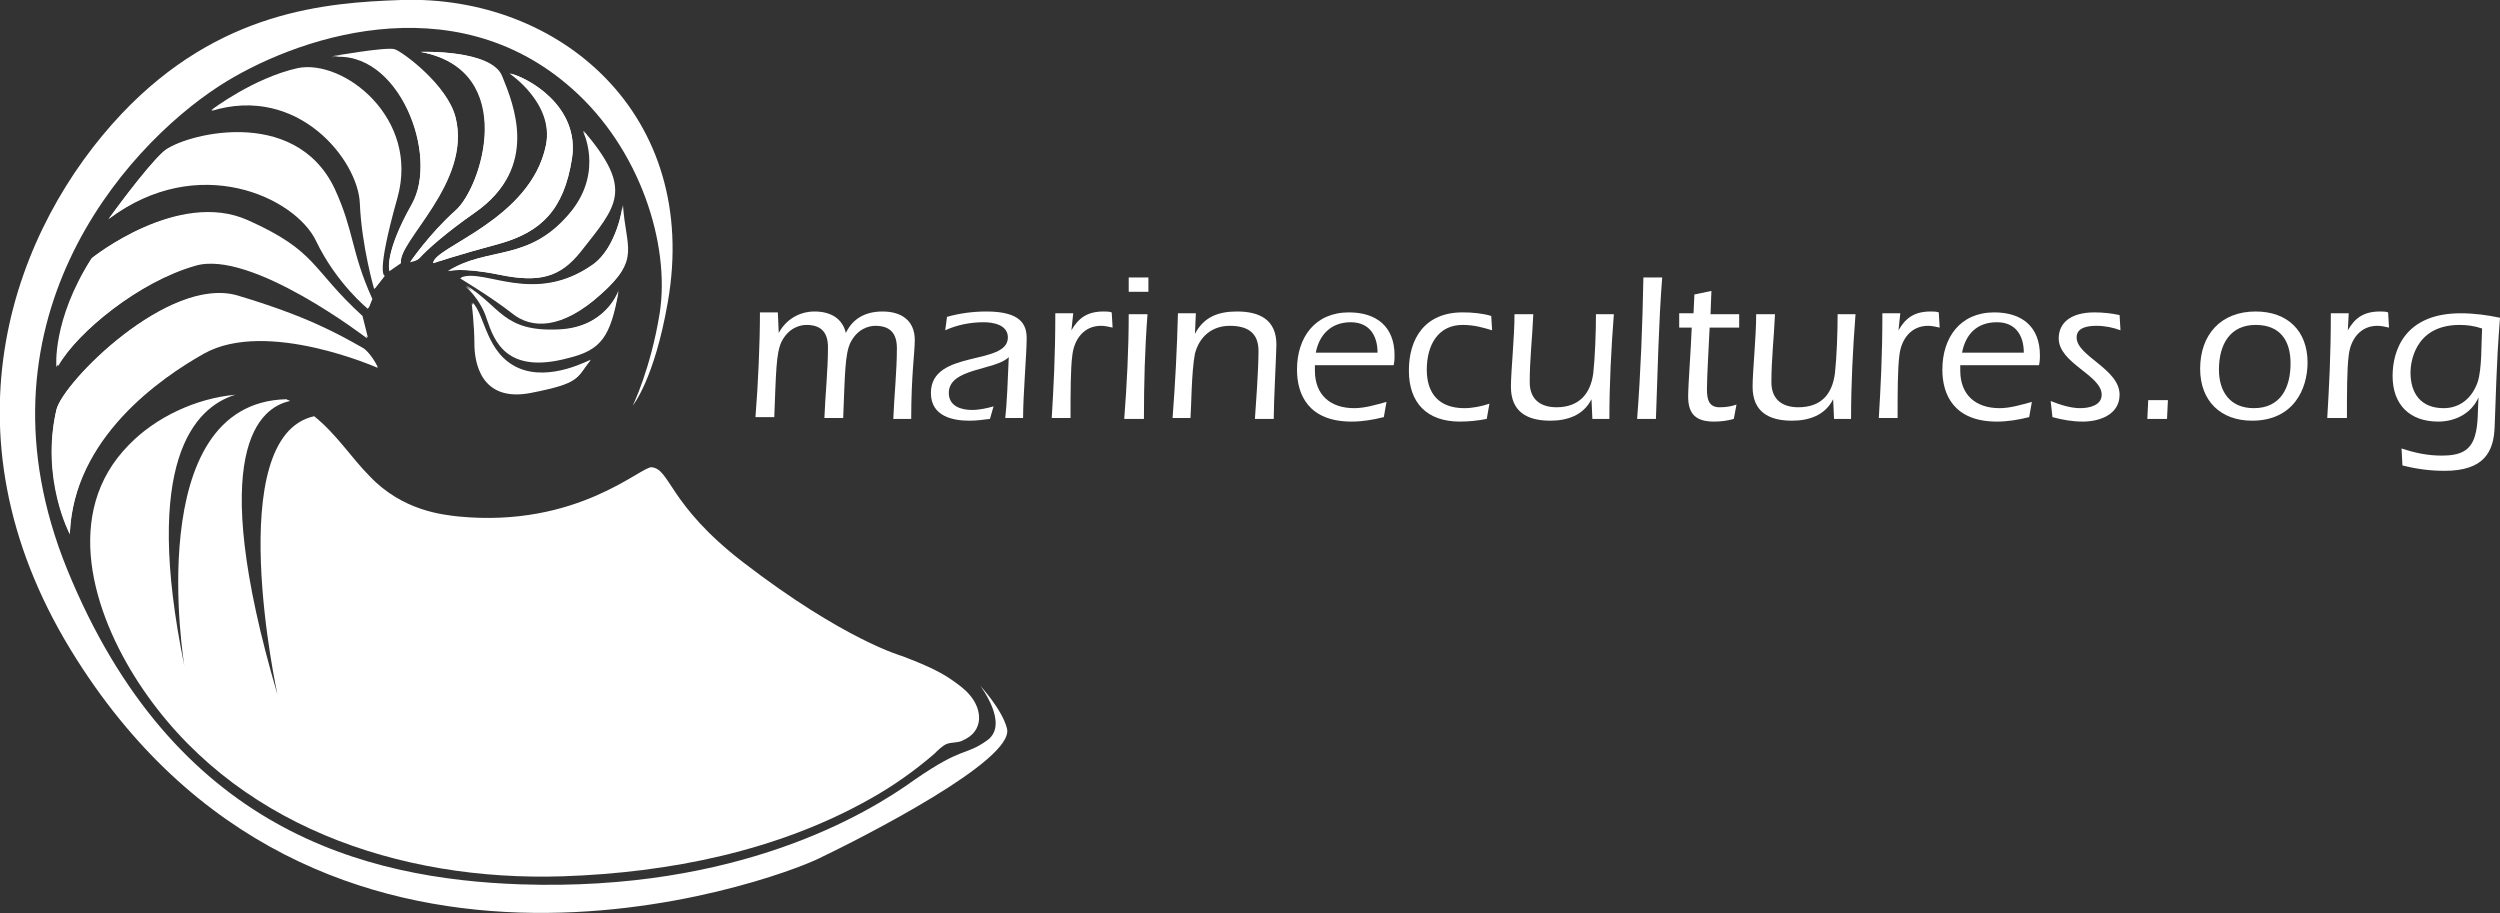 <?xml version="1.0" encoding="utf-8"?>
<!-- Generator: Adobe Illustrator 23.0.6, SVG Export Plug-In . SVG Version: 6.00 Build 0)  -->
<svg version="1.1" id="Ebene_1" xmlns="http://www.w3.org/2000/svg" xmlns:xlink="http://www.w3.org/1999/xlink" x="0px" y="0px"
	 viewBox="0 0 279.3 102" style="enable-background:new 0 0 279.3 102;" xml:space="preserve">
<rect x="0" y="0" width="279.3" height="102" fill="#333333" stroke="none"/>
<style type="text/css">
	.Grün_x0020_bogenförmig{fill:url(#SVGID_1_);stroke:#FFFFFF;stroke-width:0.25;stroke-miterlimit:1;}
	.st0{fill:#FFFFFF;}
</style>
<linearGradient id="SVGID_1_" gradientUnits="userSpaceOnUse" x1="-2.09" y1="176.658" x2="-1.382" y2="175.951">
	<stop  offset="0" style="stop-color:#249E2E"/>
	<stop  offset="0.983" style="stop-color:#1C371D"/>
</linearGradient>
<g>
	<g>
		<path class="st0" d="M50.1,30.3c0,0,1.4-0.5,5.8,0.4c4.4,0.9,6.7,0.3,9-2.6c4.1-5.2,5.9-6.9,0.3-13.5c0,0,2.3,4.4-1.2,8.9
			C59.3,29.4,54.5,27.4,50.1,30.3z"/>
		<path class="st0" d="M61,16.2c-1.7,8.4-12.6,11.4-12.6,13.2c0,0,3-1,7.5-2.2c4.5-1.3,7.1-3.7,8-9.5c0.9-5.8-4.9-9-6.9-9.5
			C57,8.1,62,11.4,61,16.2z"/>
		<path class="st0" d="M50.9,23.5c-2.9,2.6-5,5.7-5,5.7l0.4-0.1c0,0,0.4-0.1,0.6-0.3c0.8-0.9,2.9-2.8,6.2-5.1c7.2-5,4.3-12,3-15.2
			C54.9,5.5,47,5.8,47,5.8C58.1,7.8,53.8,21,50.9,23.5z"/>
		<path class="st0" d="M66.3,29.5c-6.6,4.7-12.2,0.4-14.8,1.5c0,0,3.5,2.1,5.8,3.9c2.2,1.8,5.6,1.8,9.9-2.1c4.4-3.9,2.7-5.1,2.4-9.9
			C69.6,23,68.9,27.6,66.3,29.5z"/>
		<path class="st0" d="M57.9,41.1c-3.6-1.6-3.7-5.9-5.1-7.3c0,0,0.3,2.5,0.3,4.5c0,1.9,0.6,6.6,6.3,5.5c5.6-1.1,5-1.6,6.6-3.6
			C66,40.1,61.5,42.7,57.9,41.1z"/>
		<path class="st0" d="M62.4,36.8c-6.2,0.3-6.5-2.6-10.3-4.9c0,0,1.7,1.4,2.4,3.7c0.8,2.3,2.1,6.2,9.1,4.3c3.6-1,4.6-2.5,5.5-7.5
			C69.1,32.5,67.7,36.6,62.4,36.8z"/>
		<path class="st0" d="M46,22.8c-3.1,5.5-2.5,7.4-2.5,7.4l1.3-0.9c-0.4-2.4,7.9-9,6.1-16.2c-0.9-3.6-5.9-7.3-6.8-7.6
			C43.2,5.2,37,6.3,37,6.3C44.6,5.3,49.1,17.3,46,22.8z"/>
		<path class="st0" d="M40.3,22.6c0.2,4.8,1.6,9.6,1.6,9.6l1.1-1.4c0,0-1.1,0.2,1.4-8.7c2.5-8.9-6-15.5-11.1-14.5
			c-5,1.1-9.7,4.7-9.7,4.7C33.4,9.4,40.1,17.8,40.3,22.6z"/>
		<path class="st0" d="M22.8,39.4c7-3.9,19.4,1.6,19.4,1.6c-0.8-1.6-1.6-2.1-1.6-2.1c-3-1.7-6.4-3.6-14.1-5.9
			C18.8,30.8,7,42.7,6.3,45.8c-1.7,7.6,1.5,13.8,1.5,13.8C8.2,48.7,18,42.1,22.8,39.4z"/>
		<path class="st0" d="M35.4,26.8c2.3,4.8,5.8,7.6,5.8,7.6l0.4-1c-2.4-5.3-2-7.5-4.2-12.3c-4.5-9.5-17.1-6-19.1-4.2
			c-2,1.8-6.1,7.5-6.1,7.5C22.3,16.8,33.1,22,35.4,26.8z"/>
		<path class="st0" d="M21.8,29.6c6.3-1.9,19.3,8.1,19.3,8.1l-0.6-2.4c-5.8-5.3-5-7.2-12.8-10.7c-7.8-3.5-17.4,4.2-17.4,4.2
			c-4.3,6.9-3.8,12.1-3.8,12.1C8.8,36.9,15.5,31.5,21.8,29.6z"/>
	</g>
	<g>
		<path class="st0" d="M66.2,29.6C59.7,34.2,54,30,51.4,31.1c0,0,3.5,2.1,5.8,3.9c2.2,1.8,5.6,1.8,9.9-2.1c4.4-3.9,2.7-5.1,2.4-9.9
			C69.6,23.1,68.9,27.7,66.2,29.6z"/>
		<path class="st0" d="M69.1,32.6c0,0-1.4,4-6.8,4.3c-6.2,0.3-6.5-2.6-10.3-4.9c0,0,1.7,1.4,2.4,3.7c0.8,2.3,2.1,6.2,9.1,4.3
			C67.2,39.1,68.2,37.6,69.1,32.6z"/>
		<path class="st0" d="M50.8,23.6c-2.9,2.6-5,5.7-5,5.7l0.4-0.1c0,0,0.4-0.1,0.6-0.3c0.8-0.9,2.9-2.8,6.2-5.1c7.2-5,4.3-12,3-15.2
			C54.9,5.5,47,5.8,47,5.8C58,7.9,53.8,21.1,50.8,23.6z"/>
		<path class="st0" d="M56.9,8.2c0,0,5,3.3,4.1,8c-1.7,8.4-12.6,11.4-12.6,13.2c0,0,3-1,7.5-2.2c4.5-1.3,7.1-3.7,8-9.5
			C64.8,11.8,58.9,8.6,56.9,8.2z"/>
		<path class="st0" d="M57.8,41.2c-3.6-1.6-3.7-5.8-5.1-7.3c0,0,0.3,2.5,0.3,4.5c0,1.9,0.6,6.6,6.3,5.5c5.6-1.1,5-1.6,6.6-3.6
			C65.9,40.2,61.4,42.8,57.8,41.2z"/>
		<path class="st0" d="M50,30.3c0,0,1.4-0.5,5.8,0.4c4.4,0.9,6.7,0.3,9-2.6c4.1-5.2,5.9-6.9,0.3-13.5c0,0,2.3,4.4-1.2,8.9
			C59.2,29.4,54.4,27.5,50,30.3z"/>
		<path class="st0" d="M37,6.4c7.6-1,12.1,11.1,9,16.5c-3.1,5.5-2.5,7.4-2.5,7.4l1.3-0.9c-0.4-2.4,7.9-9,6.1-16.2
			c-0.9-3.6-5.9-7.3-6.8-7.6C43.2,5.3,37,6.4,37,6.4z"/>
		<path class="st0" d="M6.3,41c2.5-4,9.2-9.5,15.5-11.3C28,27.8,41,37.8,41,37.8l-0.6-2.4c-5.8-5.3-5-7.2-12.8-10.7
			c-7.9-3.5-17.4,4.2-17.4,4.2C5.8,35.8,6.3,41,6.3,41z"/>
		<path class="st0" d="M7.8,59.7c0.4-10.8,10.2-17.5,15-20.2c7-3.9,19.4,1.6,19.4,1.6c-0.8-1.6-1.6-2.1-1.6-2.1
			c-3-1.7-6.5-3.6-14.1-5.9c-7.7-2.3-19.5,9.7-20.2,12.7C4.5,53.5,7.8,59.7,7.8,59.7z"/>
		<path class="st0" d="M12.1,24.5c10.1-7.6,20.9-2.4,23.2,2.4c2.3,4.8,5.8,7.6,5.8,7.6l0.4-1c-2.4-5.3-2-7.5-4.2-12.3
			c-4.5-9.5-17.1-6-19.1-4.2C16.2,18.8,12.1,24.5,12.1,24.5z"/>
		<path class="st0" d="M33.3,7.7c-5,1.1-9.7,4.7-9.7,4.7c9.7-3,16.4,5.5,16.6,10.3c0.2,4.8,1.6,9.6,1.6,9.6l1.1-1.4
			c0,0-1.1,0.2,1.4-8.7C46.9,13.3,38.3,6.7,33.3,7.7z"/>
	</g>
	<path class="st0" d="M73.7,35c-1,6.2-3,10.3-3,10.3s2.4-2.9,3.9-11.5C78.3,12.8,62.5-0.6,44.8,0c-8.4,0.3-20.3,1.2-31.2,12.7
		C1.7,25.3-7.1,48,7.9,72.6c27.3,44.7,78.5,25.8,83.6,23.3c5-2.4,21.9-11,21-14.5c-0.5-2.1-3-4.8-3-4.8s3.3,4.3,0.8,6.1
		c-2.5,1.8-2.6,0.6-8.1,4.4C96.8,91,82.4,99.6,58.2,98.8c-17.4-0.6-38.8-6-50.7-35.2c-11.1-27.3,6.2-47,17-54
		C32.7,4.3,50.5-2,63.9,9.9C71.5,16.6,74.9,27.3,73.7,35z"/>
	<path class="st0" d="M108.3,77.6c-0.5-0.6-1.2-1.1-1.9-1.6c-1.7-1.2-3.8-2-5.6-2.7c0,0-6.5-1.8-17.8-10.5
		c-8.3-6.4-8.1-10.4-10.2-10.6c-1.2-0.1-8.3,6.8-21.6,5.5c-1.7-0.2-6.2-0.6-9.9-4.5c-2-2-3.7-4.7-6.2-6.7
		c-10.4,2.3-4.1,31.1-4.1,31.1c-8.1-27.5-1.9-32.1,1.4-32.8c-0.1-0.1-0.3-0.1-0.4-0.2C15.7,45,20.6,74.4,20.6,74.4
		c-4.7-22.8,1.1-28.9,5.7-30.3c-4.4,0.4-8.9,2.5-11.9,5.6c-7.5,7.6-4,18.8,1.1,26.6c10.4,15.9,29.1,22.2,47.4,21.6
		c11.8-0.4,24-2.8,34.4-8.7c2.5-1.4,4.9-3.1,7.1-5c0.4-0.4,0.9-0.9,1.4-1.1c0.6-0.2,1.3-0.1,1.8-0.4
		C109.9,81.7,109.8,79.3,108.3,77.6z"/>
</g>
<g>
	<path class="st0" d="M87,37.2L87,37.2c0.8-1.5,2.3-2.4,4-2.4c1.7,0,3.1,0.7,3.5,2.4c0.8-1.7,2.3-2.4,4.1-2.4c2.1,0,3.6,1,3.6,3.2
		c0,1.3-0.4,4-0.4,8.8h-2c0.1-2.6,0.4-5.3,0.4-7.9c0-1.6-0.7-2.5-2.4-2.5c-0.7,0-2,0.3-2.8,1.9c-0.6,1.3-0.6,3.4-0.8,8.4h-2.1
		c0.1-2.6,0.4-5.3,0.4-7.9c0-1.6-0.7-2.5-2.4-2.5c-0.7,0-2,0.3-2.8,1.9c-0.6,1.3-0.6,3.4-0.8,8.4h-2.1c0.3-3.7,0.5-8.3,0.5-11.7h2
		L87,37.2z"/>
	<path class="st0" d="M112.3,46.8c0.2-1.8,0.3-4.5,0.4-6.9c-1.5,1.5-6.7,1.2-6.7,4c0,1.5,1.4,1.9,2.6,1.9c0.8,0,1.7-0.2,2.4-0.4
		l-0.4,1.4c-0.8,0.1-1.5,0.2-2.3,0.2c-1.7,0-4.3-0.4-4.3-3.1c0-4.9,8.6-3,8.6-6.2c0-1.4-1.6-1.7-2.7-1.7c-1.5,0-3,0.3-4.3,0.9
		l0.2-1.5c1.4-0.4,2.9-0.6,4.4-0.6c3.9,0,4.5,1.5,4.5,3c0,1.7-0.4,6.3-0.4,8.9H112.3z"/>
	<path class="st0" d="M119.7,36.9L119.7,36.9c0.8-1.4,1.8-2.1,3.6-2.1c0.3,0,0.6,0,0.9,0.1l0.1,1.7c-0.4-0.1-0.9-0.2-1.3-0.2
		c-1.9,0-3,1.5-3.2,3.3c-0.2,1.5-0.2,4.2-0.2,7h-2.1c0.2-3.4,0.4-6.8,0.4-11.7h2L119.7,36.9z"/>
	<path class="st0" d="M128.2,35.1c-0.3,3.9-0.4,7.8-0.4,11.7h-2.2c0.3-3.9,0.5-7.8,0.5-11.7H128.2z M126.1,32.6l0-1.6h2.2l0,1.6
		H126.1z"/>
	<path class="st0" d="M133.5,37.3L133.5,37.3c1-1.9,2.6-2.5,4.7-2.5c2.5,0,4.4,0.9,4.4,3.7c0,0.8-0.3,6.4-0.3,8.3h-2.1
		c0.1-1.4,0.4-5.5,0.4-7.6c0-2-1.2-2.8-3.2-2.8c-2,0-3.4,1.2-3.9,3.1c-0.4,2.1-0.4,6-0.5,7.2H131c0.3-3.9,0.5-7.8,0.6-11.7h2
		L133.5,37.3z"/>
	<path class="st0" d="M146.9,40.7v0.7c0,2.7,1.7,4.2,4.4,4.2c1.2,0,2.5-0.4,3.6-0.7l-0.3,1.7c-1.2,0.3-2.4,0.5-3.6,0.5
		c-4.8,0-6.1-3-6.1-5.8c0-3.6,2-6.4,5.8-6.4c3.1,0,5.1,1.6,5.1,4.8c0,0.3,0,0.6-0.1,1.1H146.9z M153.9,39.4c0-1.9-0.9-3.4-3-3.4
		c-2.1,0-3.5,1.3-3.9,3.4H153.9z"/>
	<path class="st0" d="M166.7,36.9c-1-0.3-2-0.6-3.3-0.6c-2.7,0-4,2.2-4,5c0,2.7,1.4,4.3,4.2,4.3c0.9,0,1.9-0.2,2.8-0.5l-0.3,1.7
		c-1,0.2-2,0.3-3,0.3c-3.7,0-5.7-2.1-5.7-5.7c0-3.6,1.8-6.5,6-6.5c1.1,0,2.2,0.1,3.2,0.4L166.7,36.9z"/>
	<path class="st0" d="M177.8,44.6L177.8,44.6c-0.9,1.8-2.7,2.4-4.6,2.4c-2.6,0-4.4-1-4.4-3.8c0-1.7,0.4-5.5,0.4-8.1h2.1
		c-0.1,2.5-0.4,5-0.4,7.6c0,2,1.3,2.8,3,2.8c2.5,0,3.8-1.5,4.1-3.8c0.2-1.8,0.3-4.6,0.3-6.6h2c-0.3,3.9-0.5,7.8-0.5,11.7h-1.9
		L177.8,44.6z"/>
	<path class="st0" d="M185.7,31c-0.4,5.1-0.5,10.5-0.7,15.8h-2.1c0.4-5.2,0.6-10.5,0.7-15.8H185.7z"/>
	<path class="st0" d="M187.6,36.5l0-1.5h1.6l0.1-2.1l1.9-0.4l-0.1,2.6h3.2l0,1.5H191c-0.1,2.3-0.3,5.4-0.3,6.9c0,1.1,0.2,2,1.4,2
		c0.8,0,1.3-0.1,1.9-0.3l-0.3,1.6c-0.7,0.2-1.4,0.3-2.2,0.3c-2,0-2.9-0.8-2.9-2.8c0-1.3,0.3-5.1,0.4-7.7H187.6z"/>
	<path class="st0" d="M204.8,44.6L204.8,44.6c-0.9,1.8-2.7,2.4-4.6,2.4c-2.6,0-4.4-1-4.4-3.8c0-1.7,0.4-5.5,0.4-8.1h2.1
		c-0.1,2.5-0.4,5-0.4,7.6c0,2,1.3,2.8,3,2.8c2.6,0,3.8-1.5,4.1-3.8c0.2-1.8,0.3-4.6,0.3-6.6h2c-0.3,3.9-0.5,7.8-0.5,11.7h-1.9
		L204.8,44.6z"/>
	<path class="st0" d="M212.1,36.9L212.1,36.9c0.8-1.4,1.8-2.1,3.6-2.1c0.3,0,0.6,0,0.9,0.1l0.1,1.7c-0.4-0.1-0.9-0.2-1.3-0.2
		c-1.9,0-3,1.5-3.2,3.3c-0.2,1.5-0.2,4.2-0.2,7h-2.1c0.2-3.4,0.4-6.8,0.4-11.7h2L212.1,36.9z"/>
	<path class="st0" d="M219,40.7v0.7c0,2.7,1.7,4.2,4.4,4.2c1.2,0,2.5-0.4,3.6-0.7l-0.3,1.7c-1.2,0.3-2.4,0.5-3.6,0.5
		c-4.8,0-6.1-3-6.1-5.8c0-3.6,2-6.4,5.8-6.4c3.1,0,5.1,1.6,5.1,4.8c0,0.3,0,0.6-0.1,1.1H219z M226.1,39.4c0-1.9-0.9-3.4-3-3.4
		c-2.2,0-3.5,1.3-3.9,3.4H226.1z"/>
	<path class="st0" d="M229.1,44.8c1,0.4,2.2,0.8,3.3,0.8c1,0,2.4-0.3,2.4-1.5c0-2.2-4.8-3.5-4.8-6.3c0-1.7,1.3-2.9,4-2.9
		c0.9,0,1.9,0.1,2.8,0.3l0.1,1.7c-0.8-0.3-1.7-0.5-2.7-0.5c-1,0-2.2,0.2-2.2,1.3c0,2.1,4.8,3.5,4.8,6.4c0,2.2-2.2,3-4.1,3
		c-1.2,0-2.3-0.2-3.4-0.5L229.1,44.8z"/>
	<path class="st0" d="M239.9,46.8l0.1-2.1h2.2l-0.1,2.1H239.9z"/>
	<path class="st0" d="M257.8,40.5c0,3-1.6,6.5-6.2,6.5c-3.5,0-5.8-2.2-5.8-5.8c0-3.8,2.3-6.4,6.2-6.4
		C255.6,34.8,257.8,37,257.8,40.5z M247.9,41.3c0,2.4,1.2,4.3,3.9,4.3c3,0,4.1-2.3,4.1-5c0-2.6-1.2-4.3-3.9-4.3
		C249.2,36.3,247.9,38.4,247.9,41.3z"/>
	<path class="st0" d="M262.3,36.9L262.3,36.9c0.8-1.4,1.8-2.1,3.6-2.1c0.3,0,0.6,0,0.9,0.1l0.1,1.7c-0.4-0.1-0.9-0.2-1.3-0.2
		c-1.9,0-3,1.5-3.2,3.3c-0.2,1.5-0.2,4.2-0.2,7H260c0.2-3.4,0.4-6.8,0.4-11.7h2L262.3,36.9z"/>
	<path class="st0" d="M268.3,50.1c1.5,0.5,2.9,0.8,4.5,0.8c2,0,3.2-0.5,3.7-2.2c0.4-1.3,0.3-3,0.4-4.3l0,0c-0.8,1.8-2.6,2.7-4.5,2.7
		c-3.2,0-5.1-1.9-5.1-5.1c0-2.9,1.4-7,7.6-7c1.5,0,3,0.2,4.4,0.5c-0.2,2.8-0.3,3.4-0.6,12.2c-0.1,2.8-1.2,4.9-5.6,4.9
		c-1.6,0-3.1-0.2-4.7-0.6L268.3,50.1z M274.8,36.3c-5.2,0-5.5,4.5-5.5,5.3c0,2.4,1.2,4,3.7,4c1.9,0,3.2-1.2,3.8-2.9
		c0.5-1.5,0.4-4.4,0.5-6C276.4,36.4,275.6,36.3,274.8,36.3z"/>
</g>
<g>
</g>
<g>
</g>
<g>
</g>
<g>
</g>
<g>
</g>
<g>
</g>
</svg>
